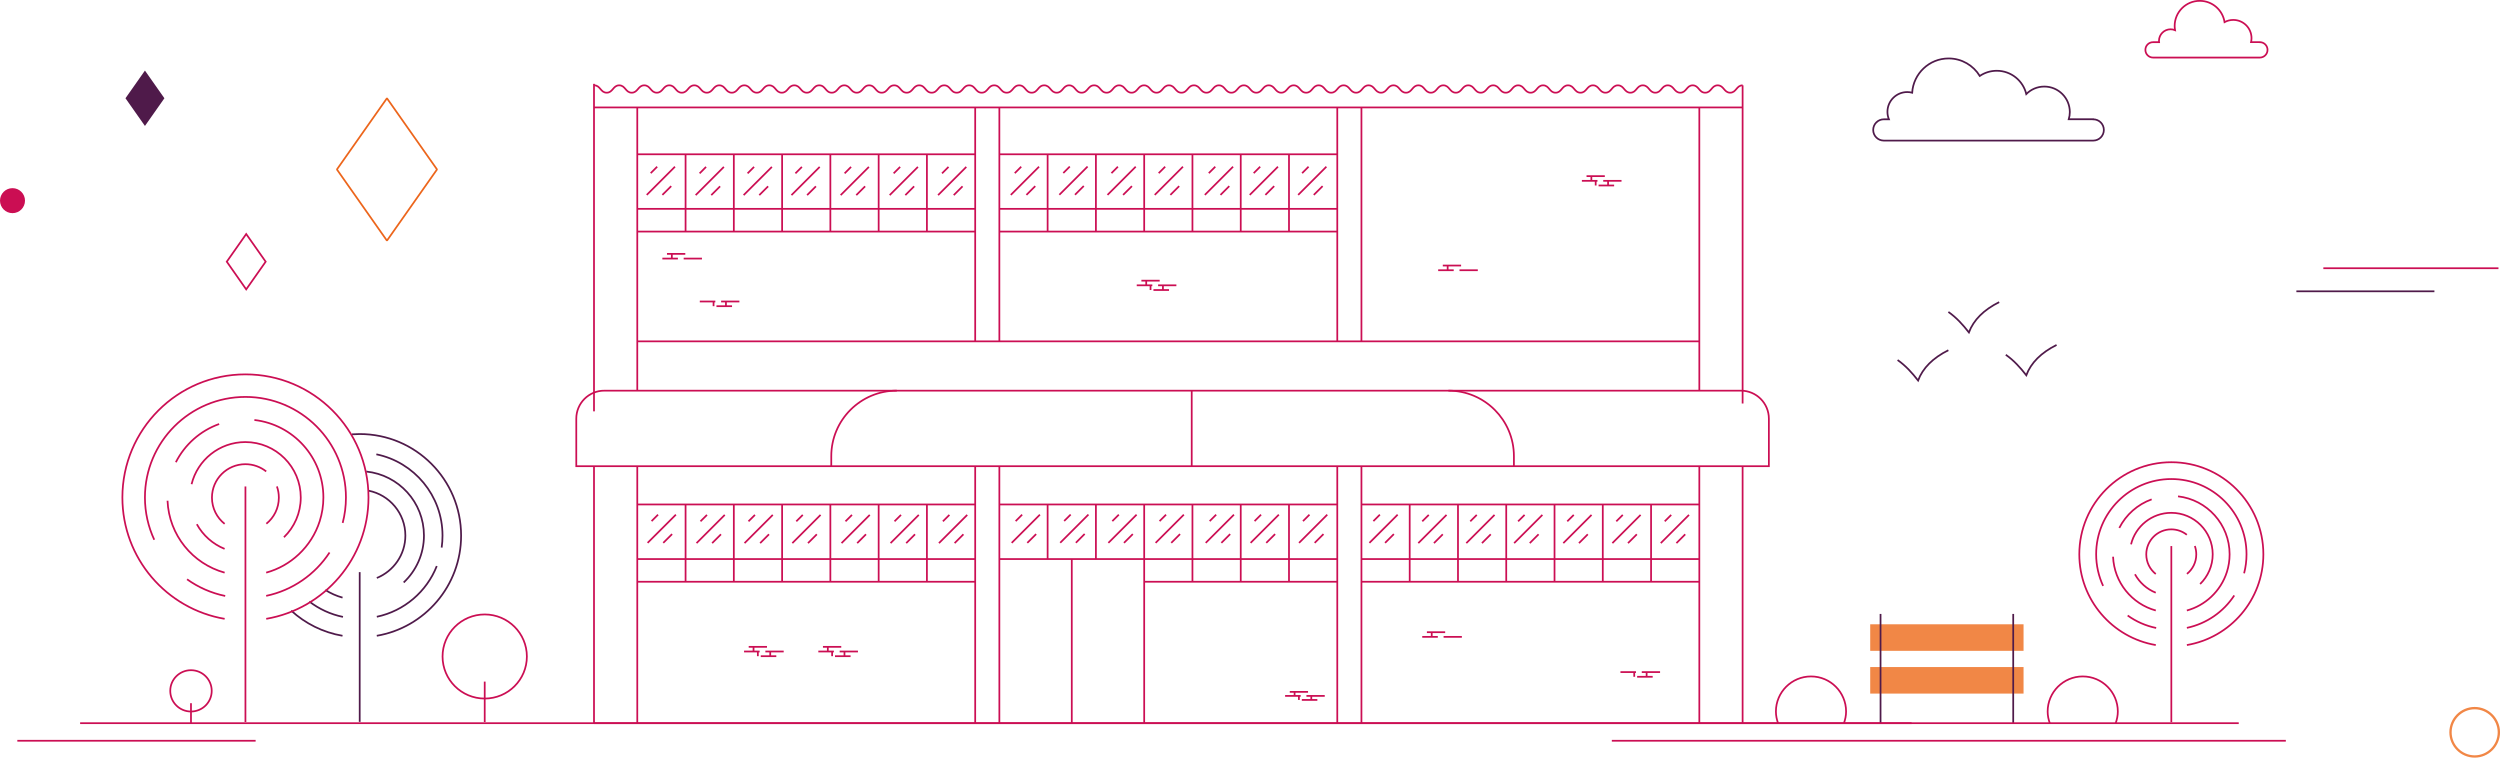 <?xml version="1.0" encoding="UTF-8"?><svg id="Camada_2" xmlns="http://www.w3.org/2000/svg" viewBox="0 0 713.93 216.36"><defs><style>.cls-1{fill:#f18746;}.cls-2{stroke:#cb0e53;}.cls-2,.cls-3,.cls-4{fill:none;stroke-width:.5px;}.cls-2,.cls-4{stroke-miterlimit:10;}.cls-3{stroke:#ec651b;stroke-linecap:square;stroke-linejoin:bevel;}.cls-5{fill:#cb0e53;}.cls-4{stroke:#4f1a4a;}.cls-6{fill:#4f1a4a;}</style></defs><g id="conteudo"><g><circle class="cls-5" cx="3.57" cy="57.3" r="3.57"/><g><line class="cls-2" x1="169.63" y1="133.14" x2="169.63" y2="206.52"/><line class="cls-2" x1="169.63" y1="23.94" x2="169.63" y2="117.47"/><path class="cls-2" d="M497.64,24.37c-1.78,0-1.78,2.1-3.56,2.1-1.78,0-1.78-2.1-3.56-2.1s-1.78,2.1-3.57,2.1-1.78-2.1-3.56-2.1-1.78,2.1-3.56,2.1-1.78-2.1-3.56-2.1c-1.78,0-1.78,2.1-3.56,2.1s-1.78-2.1-3.56-2.1-1.78,2.1-3.56,2.1-1.78-2.1-3.56-2.1c-1.78,0-1.78,2.1-3.56,2.1s-1.78-2.1-3.56-2.1-1.78,2.1-3.57,2.1-1.78-2.1-3.56-2.1-1.78,2.1-3.56,2.1c-1.78,0-1.78-2.1-3.56-2.1s-1.78,2.1-3.56,2.1c-1.78,0-1.78-2.1-3.56-2.1s-1.78,2.1-3.56,2.1-1.78-2.1-3.56-2.1-1.78,2.1-3.57,2.1-1.78-2.1-3.56-2.1-1.78,2.1-3.56,2.1-1.78-2.1-3.56-2.1-1.78,2.1-3.56,2.1-1.78-2.1-3.56-2.1-1.78,2.1-3.56,2.1-1.78-2.1-3.56-2.1-1.78,2.1-3.56,2.1-1.78-2.1-3.56-2.1-1.78,2.1-3.56,2.1-1.78-2.1-3.56-2.1-1.78,2.1-3.56,2.1c-1.78,0-1.78-2.1-3.57-2.1-1.78,0-1.78,2.1-3.57,2.1s-1.78-2.1-3.56-2.1c-1.78,0-1.78,2.1-3.56,2.1s-1.78-2.1-3.56-2.1-1.78,2.1-3.56,2.1-1.78-2.1-3.56-2.1-1.78,2.1-3.56,2.1-1.78-2.1-3.56-2.1c-1.78,0-1.78,2.1-3.56,2.1s-1.78-2.1-3.57-2.1-1.78,2.1-3.57,2.1-1.78-2.1-3.56-2.1-1.78,2.1-3.56,2.1-1.78-2.1-3.56-2.1-1.78,2.1-3.56,2.1-1.78-2.1-3.56-2.1-1.78,2.1-3.57,2.1-1.78-2.1-3.57-2.1-1.78,2.1-3.57,2.1-1.78-2.1-3.56-2.1-1.78,2.1-3.56,2.1c-1.78,0-1.78-2.1-3.57-2.1s-1.78,2.1-3.57,2.1-1.78-2.1-3.57-2.1-1.78,2.1-3.57,2.1-1.78-2.1-3.57-2.1-1.78,2.1-3.57,2.1-1.78-2.1-3.57-2.1-1.78,2.1-3.57,2.1-1.78-2.1-3.57-2.1-1.78,2.1-3.57,2.1-1.78-2.1-3.57-2.1c-1.78,0-1.78,2.1-3.57,2.1s-1.78-2.1-3.57-2.1-1.78,2.1-3.57,2.1-1.78-2.1-3.57-2.1-1.78,2.1-3.56,2.1-1.78-2.1-3.56-2.1-1.78,2.1-3.57,2.1-1.78-2.1-3.57-2.1-1.78,2.1-3.56,2.1-1.78-2.1-3.57-2.1-1.79,2.1-3.57,2.1-1.78-2.1-3.57-2.1-1.79,2.1-3.57,2.1-1.78-2.1-3.57-2.1-1.79,2.1-3.57,2.1-1.79-2.1-3.57-2.1-1.79,2.1-3.57,2.1-1.79-2.1-3.57-2.1-1.78,2.1-3.57,2.1-1.79-2.1-3.57-2.1-1.79,2.1-3.57,2.1-1.79-2.1-3.58-2.1c-1.79,0-1.79,2.1-3.58,2.1-1.79,0-1.79-2.1-3.58-2.1h0c-1.78,0-1.78,2.1-3.57,2.1s-1.79-2.1-3.57-2.1"/><line class="cls-2" x1="169.63" y1="206.52" x2="497.64" y2="206.52"/><line class="cls-2" x1="497.64" y1="30.68" x2="169.63" y2="30.68"/><line class="cls-2" x1="181.99" y1="111.56" x2="181.99" y2="30.68"/><line class="cls-2" x1="181.99" y1="206.52" x2="181.99" y2="133.14"/><g><g><line class="cls-2" x1="388.79" y1="166.13" x2="485.28" y2="166.13"/><line class="cls-2" x1="485.28" y1="144.06" x2="388.79" y2="144.06"/><line class="cls-2" x1="485.28" y1="159.65" x2="388.79" y2="159.65"/><line class="cls-2" x1="402.57" y1="144.06" x2="402.57" y2="166.13"/><line class="cls-2" x1="416.36" y1="144.06" x2="416.36" y2="166.13"/><line class="cls-2" x1="430.14" y1="144.06" x2="430.14" y2="166.13"/><line class="cls-2" x1="443.93" y1="144.06" x2="443.93" y2="166.13"/><line class="cls-2" x1="457.71" y1="144.06" x2="457.71" y2="166.13"/><line class="cls-2" x1="471.5" y1="144.06" x2="471.5" y2="166.13"/></g><g><line class="cls-2" x1="181.99" y1="166.13" x2="278.49" y2="166.13"/><line class="cls-2" x1="278.49" y1="144.06" x2="181.99" y2="144.06"/><line class="cls-2" x1="278.49" y1="159.65" x2="181.99" y2="159.65"/><line class="cls-2" x1="195.78" y1="144.06" x2="195.78" y2="166.13"/><line class="cls-2" x1="209.56" y1="144.06" x2="209.56" y2="166.13"/><line class="cls-2" x1="223.35" y1="144.06" x2="223.35" y2="166.13"/><line class="cls-2" x1="237.13" y1="144.06" x2="237.13" y2="166.13"/><line class="cls-2" x1="250.92" y1="144.06" x2="250.92" y2="166.13"/><line class="cls-2" x1="264.7" y1="144.06" x2="264.7" y2="166.13"/></g><g><line class="cls-2" x1="381.89" y1="166.13" x2="326.75" y2="166.13"/><line class="cls-2" x1="285.39" y1="144.06" x2="381.89" y2="144.06"/><line class="cls-2" x1="285.39" y1="159.65" x2="381.89" y2="159.65"/><line class="cls-2" x1="368.1" y1="144.06" x2="368.1" y2="166.13"/><line class="cls-2" x1="354.32" y1="144.06" x2="354.32" y2="166.13"/><line class="cls-2" x1="340.53" y1="144.06" x2="340.53" y2="166.13"/><line class="cls-2" x1="326.75" y1="144.06" x2="326.75" y2="206.52"/><line class="cls-2" x1="312.96" y1="144.06" x2="312.96" y2="159.65"/><line class="cls-2" x1="299.17" y1="144.06" x2="299.17" y2="159.65"/></g></g><line class="cls-2" x1="285.39" y1="30.68" x2="285.39" y2="97.48"/><line class="cls-2" x1="381.89" y1="206.52" x2="381.89" y2="133.14"/><line class="cls-2" x1="388.79" y1="133.14" x2="388.79" y2="206.52"/><line class="cls-2" x1="485.28" y1="206.52" x2="485.28" y2="133.14"/><g><g><line class="cls-2" x1="285.39" y1="66.13" x2="381.89" y2="66.13"/><line class="cls-2" x1="381.89" y1="44.06" x2="285.39" y2="44.06"/><line class="cls-2" x1="381.89" y1="59.64" x2="285.39" y2="59.64"/><line class="cls-2" x1="299.17" y1="44.06" x2="299.17" y2="66.13"/><line class="cls-2" x1="312.96" y1="44.06" x2="312.96" y2="66.13"/><line class="cls-2" x1="326.75" y1="44.06" x2="326.75" y2="66.13"/><line class="cls-2" x1="340.53" y1="44.06" x2="340.53" y2="66.13"/><line class="cls-2" x1="354.32" y1="44.06" x2="354.32" y2="66.13"/><line class="cls-2" x1="368.1" y1="44.06" x2="368.1" y2="66.13"/></g><g><line class="cls-2" x1="181.99" y1="66.13" x2="278.49" y2="66.13"/><line class="cls-2" x1="278.49" y1="44.06" x2="181.99" y2="44.06"/><line class="cls-2" x1="278.49" y1="59.64" x2="181.99" y2="59.64"/><line class="cls-2" x1="195.78" y1="44.06" x2="195.78" y2="66.13"/><line class="cls-2" x1="209.56" y1="44.06" x2="209.56" y2="66.13"/><line class="cls-2" x1="223.35" y1="44.06" x2="223.35" y2="66.13"/><line class="cls-2" x1="237.13" y1="44.06" x2="237.13" y2="66.13"/><line class="cls-2" x1="250.92" y1="44.06" x2="250.92" y2="66.13"/><line class="cls-2" x1="264.7" y1="44.06" x2="264.7" y2="66.13"/></g></g><line class="cls-2" x1="278.49" y1="97.48" x2="278.49" y2="30.68"/><line class="cls-2" x1="285.39" y1="133.14" x2="285.39" y2="206.52"/><line class="cls-2" x1="278.49" y1="206.52" x2="278.49" y2="133.14"/><line class="cls-2" x1="181.99" y1="97.48" x2="485.28" y2="97.48"/><line class="cls-2" x1="497.64" y1="24.37" x2="497.64" y2="115.23"/><line class="cls-2" x1="485.28" y1="111.56" x2="485.28" y2="30.68"/><line class="cls-2" x1="381.89" y1="97.48" x2="381.89" y2="30.68"/><line class="cls-2" x1="388.79" y1="30.68" x2="388.79" y2="97.48"/><line class="cls-2" x1="497.64" y1="133.14" x2="497.64" y2="206.52"/><path class="cls-2" d="M172.57,111.56H497.14c4.42,0,8,3.59,8,8v13.57H164.57v-13.57c0-4.42,3.59-8,8-8Z"/><path class="cls-2" d="M413.62,111.56c10.33,0,18.71,8.38,18.71,18.71v2.87"/><path class="cls-2" d="M237.39,133.14v-2.87c0-10.33,8.38-18.71,18.71-18.71"/><line class="cls-2" x1="306.07" y1="206.52" x2="306.07" y2="159.65"/><g><g><line class="cls-2" x1="394.05" y1="146.97" x2="392.2" y2="148.82"/><line class="cls-2" x1="399.13" y1="146.97" x2="391.07" y2="155.03"/><line class="cls-2" x1="398.05" y1="152.52" x2="395.54" y2="155.03"/><line class="cls-2" x1="408.01" y1="147.04" x2="406.16" y2="148.88"/><line class="cls-2" x1="413.09" y1="147.04" x2="405.03" y2="155.1"/><line class="cls-2" x1="412.02" y1="152.58" x2="409.5" y2="155.1"/><line class="cls-2" x1="421.72" y1="147.04" x2="419.87" y2="148.88"/><line class="cls-2" x1="426.8" y1="147.04" x2="418.74" y2="155.1"/><line class="cls-2" x1="425.72" y1="152.58" x2="423.21" y2="155.1"/><line class="cls-2" x1="435.38" y1="147.04" x2="433.53" y2="148.88"/><line class="cls-2" x1="440.46" y1="147.04" x2="432.4" y2="155.1"/><line class="cls-2" x1="439.38" y1="152.58" x2="436.86" y2="155.1"/><line class="cls-2" x1="449.42" y1="147.04" x2="447.57" y2="148.88"/><line class="cls-2" x1="454.5" y1="147.04" x2="446.44" y2="155.1"/><line class="cls-2" x1="453.43" y1="152.58" x2="450.91" y2="155.1"/><line class="cls-2" x1="463.42" y1="147.04" x2="461.57" y2="148.88"/><line class="cls-2" x1="468.51" y1="147.04" x2="460.45" y2="155.1"/><line class="cls-2" x1="467.43" y1="152.58" x2="464.91" y2="155.1"/><line class="cls-2" x1="477.25" y1="147.04" x2="475.4" y2="148.88"/><line class="cls-2" x1="482.33" y1="147.04" x2="474.27" y2="155.1"/><line class="cls-2" x1="481.25" y1="152.58" x2="478.74" y2="155.1"/></g><g><line class="cls-2" x1="187.92" y1="146.97" x2="186.07" y2="148.82"/><line class="cls-2" x1="193.01" y1="146.97" x2="184.94" y2="155.03"/><line class="cls-2" x1="191.93" y1="152.52" x2="189.41" y2="155.03"/><line class="cls-2" x1="201.89" y1="147.04" x2="200.04" y2="148.88"/><line class="cls-2" x1="206.97" y1="147.04" x2="198.91" y2="155.1"/><line class="cls-2" x1="205.89" y1="152.58" x2="203.37" y2="155.1"/><line class="cls-2" x1="215.59" y1="147.04" x2="213.75" y2="148.88"/><line class="cls-2" x1="220.68" y1="147.04" x2="212.62" y2="155.1"/><line class="cls-2" x1="219.6" y1="152.58" x2="217.08" y2="155.1"/><line class="cls-2" x1="229.25" y1="147.04" x2="227.4" y2="148.88"/><line class="cls-2" x1="234.33" y1="147.04" x2="226.27" y2="155.1"/><line class="cls-2" x1="233.26" y1="152.58" x2="230.74" y2="155.1"/><line class="cls-2" x1="243.3" y1="147.04" x2="241.45" y2="148.88"/><line class="cls-2" x1="248.38" y1="147.04" x2="240.32" y2="155.1"/><line class="cls-2" x1="247.3" y1="152.58" x2="244.79" y2="155.1"/><line class="cls-2" x1="257.3" y1="147.04" x2="255.45" y2="148.88"/><line class="cls-2" x1="262.38" y1="147.04" x2="254.32" y2="155.1"/><line class="cls-2" x1="261.3" y1="152.58" x2="258.79" y2="155.1"/><line class="cls-2" x1="271.12" y1="147.04" x2="269.27" y2="148.88"/><line class="cls-2" x1="276.21" y1="147.04" x2="268.14" y2="155.1"/><line class="cls-2" x1="275.13" y1="152.58" x2="272.61" y2="155.1"/></g><g><line class="cls-2" x1="291.89" y1="146.97" x2="290.04" y2="148.82"/><line class="cls-2" x1="296.97" y1="146.97" x2="288.91" y2="155.03"/><line class="cls-2" x1="295.89" y1="152.52" x2="293.37" y2="155.03"/><line class="cls-2" x1="305.75" y1="146.94" x2="303.9" y2="148.78"/><line class="cls-2" x1="310.83" y1="146.94" x2="302.77" y2="155"/><line class="cls-2" x1="309.75" y1="152.48" x2="307.24" y2="155"/><line class="cls-2" x1="319.5" y1="146.97" x2="317.65" y2="148.82"/><line class="cls-2" x1="324.58" y1="146.97" x2="316.52" y2="155.03"/><line class="cls-2" x1="323.5" y1="152.52" x2="320.98" y2="155.03"/><line class="cls-2" x1="332.99" y1="146.97" x2="331.14" y2="148.82"/><line class="cls-2" x1="338.07" y1="146.97" x2="330.01" y2="155.03"/><line class="cls-2" x1="336.99" y1="152.52" x2="334.48" y2="155.03"/><line class="cls-2" x1="347.3" y1="146.97" x2="345.45" y2="148.82"/><line class="cls-2" x1="352.38" y1="146.97" x2="344.32" y2="155.03"/><line class="cls-2" x1="351.3" y1="152.52" x2="348.79" y2="155.03"/><line class="cls-2" x1="360.12" y1="146.97" x2="358.27" y2="148.82"/><line class="cls-2" x1="365.2" y1="146.97" x2="357.14" y2="155.03"/><line class="cls-2" x1="364.13" y1="152.52" x2="361.61" y2="155.03"/><line class="cls-2" x1="373.95" y1="146.97" x2="372.1" y2="148.82"/><line class="cls-2" x1="379.03" y1="146.97" x2="370.97" y2="155.03"/><line class="cls-2" x1="377.95" y1="152.52" x2="375.43" y2="155.03"/></g><g><line class="cls-2" x1="187.67" y1="47.6" x2="185.82" y2="49.45"/><line class="cls-2" x1="192.75" y1="47.6" x2="184.69" y2="55.66"/><line class="cls-2" x1="191.68" y1="53.15" x2="189.16" y2="55.66"/><line class="cls-2" x1="201.63" y1="47.66" x2="199.79" y2="49.51"/><line class="cls-2" x1="206.72" y1="47.66" x2="198.66" y2="55.72"/><line class="cls-2" x1="205.64" y1="53.21" x2="203.12" y2="55.72"/><line class="cls-2" x1="215.34" y1="47.66" x2="213.49" y2="49.51"/><line class="cls-2" x1="220.43" y1="47.66" x2="212.36" y2="55.72"/><line class="cls-2" x1="219.35" y1="53.21" x2="216.83" y2="55.72"/><line class="cls-2" x1="229" y1="47.66" x2="227.15" y2="49.51"/><line class="cls-2" x1="234.08" y1="47.66" x2="226.02" y2="55.72"/><line class="cls-2" x1="233" y1="53.21" x2="230.49" y2="55.72"/><line class="cls-2" x1="243.04" y1="47.66" x2="241.2" y2="49.51"/><line class="cls-2" x1="248.13" y1="47.66" x2="240.07" y2="55.72"/><line class="cls-2" x1="247.05" y1="53.21" x2="244.53" y2="55.72"/><line class="cls-2" x1="257.05" y1="47.66" x2="255.2" y2="49.51"/><line class="cls-2" x1="262.13" y1="47.66" x2="254.07" y2="55.72"/><line class="cls-2" x1="261.05" y1="53.21" x2="258.54" y2="55.72"/><line class="cls-2" x1="270.87" y1="47.66" x2="269.02" y2="49.51"/><line class="cls-2" x1="275.95" y1="47.66" x2="267.89" y2="55.72"/><line class="cls-2" x1="274.88" y1="53.21" x2="272.36" y2="55.72"/></g><g><line class="cls-2" x1="291.63" y1="47.6" x2="289.79" y2="49.45"/><line class="cls-2" x1="296.72" y1="47.6" x2="288.66" y2="55.66"/><line class="cls-2" x1="295.64" y1="53.15" x2="293.12" y2="55.66"/><line class="cls-2" x1="305.5" y1="47.56" x2="303.65" y2="49.41"/><line class="cls-2" x1="310.58" y1="47.56" x2="302.52" y2="55.62"/><line class="cls-2" x1="309.5" y1="53.11" x2="306.99" y2="55.62"/><line class="cls-2" x1="319.24" y1="47.6" x2="317.4" y2="49.45"/><line class="cls-2" x1="324.33" y1="47.6" x2="316.27" y2="55.66"/><line class="cls-2" x1="323.25" y1="53.15" x2="320.73" y2="55.66"/><line class="cls-2" x1="332.74" y1="47.6" x2="330.89" y2="49.45"/><line class="cls-2" x1="337.82" y1="47.6" x2="329.76" y2="55.66"/><line class="cls-2" x1="336.74" y1="53.15" x2="334.23" y2="55.66"/><line class="cls-2" x1="347.05" y1="47.6" x2="345.2" y2="49.45"/><line class="cls-2" x1="352.13" y1="47.6" x2="344.07" y2="55.66"/><line class="cls-2" x1="351.05" y1="53.15" x2="348.54" y2="55.66"/><line class="cls-2" x1="359.87" y1="47.6" x2="358.02" y2="49.45"/><line class="cls-2" x1="364.95" y1="47.6" x2="356.89" y2="55.66"/><line class="cls-2" x1="363.87" y1="53.15" x2="361.36" y2="55.66"/><line class="cls-2" x1="373.69" y1="47.6" x2="371.85" y2="49.45"/><line class="cls-2" x1="378.78" y1="47.6" x2="370.72" y2="55.66"/><line class="cls-2" x1="377.7" y1="53.15" x2="375.18" y2="55.66"/></g></g><line class="cls-2" x1="340.32" y1="111.56" x2="340.32" y2="133.14"/><g><g><line class="cls-2" x1="324.62" y1="81.48" x2="329.07" y2="81.48"/><line class="cls-2" x1="325.95" y1="80.15" x2="331.17" y2="80.15"/><line class="cls-2" x1="327.33" y1="80.15" x2="327.33" y2="81.48"/><line class="cls-2" x1="329.39" y1="82.82" x2="333.84" y2="82.82"/><line class="cls-2" x1="330.72" y1="81.48" x2="335.94" y2="81.48"/><line class="cls-2" x1="332.1" y1="81.48" x2="332.1" y2="82.82"/><line class="cls-2" x1="328.56" y1="81.48" x2="328.56" y2="82.82"/></g><g><line class="cls-2" x1="410.7" y1="77.17" x2="415.14" y2="77.17"/><line class="cls-2" x1="412.02" y1="75.83" x2="417.25" y2="75.83"/><line class="cls-2" x1="413.41" y1="75.83" x2="413.41" y2="77.17"/><line class="cls-2" x1="416.79" y1="77.17" x2="422.02" y2="77.17"/></g><g><line class="cls-2" x1="189.15" y1="73.84" x2="193.59" y2="73.84"/><line class="cls-2" x1="190.47" y1="72.5" x2="195.7" y2="72.5"/><line class="cls-2" x1="191.86" y1="72.5" x2="191.86" y2="73.84"/><line class="cls-2" x1="195.24" y1="73.84" x2="200.46" y2="73.84"/></g><g><line class="cls-2" x1="199.84" y1="86.1" x2="204.28" y2="86.1"/><line class="cls-2" x1="204.6" y1="87.44" x2="209.05" y2="87.44"/><line class="cls-2" x1="205.93" y1="86.1" x2="211.15" y2="86.1"/><line class="cls-2" x1="207.31" y1="86.1" x2="207.31" y2="87.44"/><line class="cls-2" x1="203.77" y1="86.1" x2="203.77" y2="87.44"/></g><g><line class="cls-2" x1="212.48" y1="186.05" x2="216.93" y2="186.05"/><line class="cls-2" x1="213.81" y1="184.72" x2="219.03" y2="184.72"/><line class="cls-2" x1="215.19" y1="184.72" x2="215.19" y2="186.05"/><line class="cls-2" x1="217.25" y1="187.39" x2="221.69" y2="187.39"/><line class="cls-2" x1="218.57" y1="186.05" x2="223.8" y2="186.05"/><line class="cls-2" x1="219.96" y1="186.05" x2="219.96" y2="187.39"/><line class="cls-2" x1="216.42" y1="186.05" x2="216.42" y2="187.39"/></g><g><line class="cls-2" x1="233.69" y1="186.05" x2="238.13" y2="186.05"/><line class="cls-2" x1="235.01" y1="184.72" x2="240.24" y2="184.72"/><line class="cls-2" x1="236.4" y1="184.72" x2="236.4" y2="186.05"/><line class="cls-2" x1="238.45" y1="187.39" x2="242.9" y2="187.39"/><line class="cls-2" x1="239.78" y1="186.05" x2="245.01" y2="186.05"/><line class="cls-2" x1="241.16" y1="186.05" x2="241.16" y2="187.39"/><line class="cls-2" x1="237.63" y1="186.05" x2="237.63" y2="187.39"/></g><g><line class="cls-2" x1="462.75" y1="191.93" x2="467.19" y2="191.93"/><line class="cls-2" x1="467.52" y1="193.27" x2="471.96" y2="193.27"/><line class="cls-2" x1="468.84" y1="191.93" x2="474.07" y2="191.93"/><line class="cls-2" x1="470.23" y1="191.93" x2="470.23" y2="193.27"/><line class="cls-2" x1="466.69" y1="191.93" x2="466.69" y2="193.27"/></g><g><line class="cls-2" x1="451.74" y1="51.64" x2="456.19" y2="51.64"/><line class="cls-2" x1="453.07" y1="50.3" x2="458.29" y2="50.3"/><line class="cls-2" x1="454.45" y1="50.3" x2="454.45" y2="51.64"/><line class="cls-2" x1="456.51" y1="52.97" x2="460.95" y2="52.97"/><line class="cls-2" x1="457.84" y1="51.64" x2="463.06" y2="51.64"/><line class="cls-2" x1="459.22" y1="51.64" x2="459.22" y2="52.97"/><line class="cls-2" x1="455.68" y1="51.64" x2="455.68" y2="52.97"/></g><g><line class="cls-2" x1="406.15" y1="181.87" x2="410.6" y2="181.87"/><line class="cls-2" x1="407.48" y1="180.54" x2="412.7" y2="180.54"/><line class="cls-2" x1="408.86" y1="180.54" x2="408.86" y2="181.87"/><line class="cls-2" x1="412.25" y1="181.87" x2="417.47" y2="181.87"/></g><g><line class="cls-2" x1="366.99" y1="198.73" x2="371.44" y2="198.73"/><line class="cls-2" x1="368.32" y1="197.58" x2="373.54" y2="197.58"/><line class="cls-2" x1="369.7" y1="197.58" x2="369.7" y2="198.73"/><line class="cls-2" x1="371.76" y1="199.88" x2="376.2" y2="199.88"/><line class="cls-2" x1="373.08" y1="198.73" x2="378.31" y2="198.73"/><line class="cls-2" x1="374.47" y1="198.73" x2="374.47" y2="199.88"/><line class="cls-2" x1="370.93" y1="198.73" x2="370.93" y2="199.88"/></g></g></g><polyline class="cls-2" points="545.9 206.52 138.41 206.52 22.88 206.52"/><line class="cls-2" x1="460.29" y1="211.54" x2="652.77" y2="211.54"/><path class="cls-4" d="M597.76,34.05h-6.98c.19-.65,.3-1.34,.3-2.05,0-4.02-3.26-7.28-7.28-7.28-2.01,0-3.83,.82-5.15,2.14-.91-3.82-4.34-6.65-8.43-6.65-1.8,0-3.47,.55-4.85,1.48-1.84-3-5.13-5-8.9-5-5.54,0-10.06,4.32-10.41,9.78-.45-.12-.92-.18-1.41-.18-3.12,0-5.65,2.53-5.65,5.65,0,.75,.15,1.47,.42,2.13h-1.45c-1.68,0-3.04,1.36-3.04,3.04s1.36,3.04,3.04,3.04h59.79c1.68,0,3.04-1.36,3.04-3.04s-1.36-3.04-3.04-3.04Z"/><path class="cls-2" d="M645.34,12.03h-2.5c.08-.36,.13-.74,.13-1.13,0-2.88-2.33-5.21-5.21-5.21-.9,0-1.75,.23-2.49,.63-.52-3.44-3.49-6.08-7.08-6.08-3.96,0-7.17,3.21-7.17,7.17,0,.41,.04,.81,.11,1.2-.39-.16-.82-.25-1.27-.25-1.83,0-3.32,1.48-3.32,3.32,0,.12,0,.24,.02,.36h-1.7c-1.21,0-2.2,.98-2.2,2.2h0c0,1.21,.98,2.2,2.2,2.2h30.48c1.21,0,2.2-.98,2.2-2.2h0c0-1.21-.98-2.2-2.2-2.2Z"/><g><g><rect class="cls-1" x="534.08" y="178.28" width="43.79" height="7.58"/><rect class="cls-1" x="534.08" y="190.49" width="43.79" height="7.58"/><line class="cls-4" x1="537.03" y1="175.32" x2="537.03" y2="206.51"/><line class="cls-4" x1="574.92" y1="175.32" x2="574.92" y2="206.51"/></g><line class="cls-2" x1="497.64" y1="206.52" x2="639.32" y2="206.52"/><path class="cls-2" d="M526.58,206.52c.37-1.05,.61-2.16,.61-3.33,0-5.53-4.49-10.02-10.02-10.02s-10.02,4.49-10.02,10.02c0,1.18,.24,2.29,.61,3.33"/><path class="cls-2" d="M604.18,206.52c.37-1.05,.61-2.16,.61-3.33,0-5.53-4.49-10.02-10.02-10.02s-10.02,4.49-10.02,10.02c0,1.18,.24,2.29,.61,3.33"/></g><g><path class="cls-4" d="M556.41,89.08c2.34,1.65,4.17,3.7,5.85,5.85,1.35-3.56,4.24-6.45,8.65-8.65"/><path class="cls-4" d="M541.9,102.81c2.34,1.65,4.17,3.7,5.85,5.85,1.35-3.56,4.24-6.45,8.65-8.65"/><path class="cls-4" d="M572.8,101.31c2.34,1.65,4.17,3.7,5.85,5.85,1.35-3.56,4.24-6.45,8.65-8.65"/></g><g><path class="cls-2" d="M54.54,200.81v5.67m5.92-9.19c0,3.26-2.65,5.9-5.92,5.9s-5.92-2.64-5.92-5.9,2.65-5.9,5.92-5.9,5.92,2.64,5.92,5.9Zm77.96-2.65v11.54m12.04-18.7c0,6.63-5.39,12.01-12.04,12.01s-12.04-5.38-12.04-12.01,5.39-12.01,12.04-12.01,12.04,5.38,12.04,12.01Z"/><path class="cls-4" d="M97.81,181.56c-5.59-.95-10.64-3.51-14.65-7.18m17.38-50.35c.72-.05,1.44-.08,2.17-.08,16,0,28.97,12.99,28.97,29.01,0,14.35-10.41,26.27-24.08,28.6m-9.66-5.39c-3.55-.73-6.81-2.25-9.59-4.38m19.13-42.05c10.78,2.21,18.89,11.76,18.89,23.21,0,1.16-.08,2.3-.24,3.42m-1.4,5.28c-2.88,7.31-9.29,12.83-17.12,14.48m-9.79-5.47c-1.75-.48-3.4-1.22-4.9-2.17m11.67-33.83c9.26,.94,16.48,8.77,16.48,18.28,0,5.28-2.23,10.05-5.79,13.4m-10.01-26.21c5.98,1.19,10.49,6.47,10.49,12.81,0,5.48-3.37,10.17-8.15,12.11m-4.89,41.1v-42.77"/><path class="cls-2" d="M70.09,138.92v67.26m-5.94-29.46c-16.58-2.82-29.2-17.26-29.2-34.66,0-19.41,15.73-35.15,35.14-35.15s35.14,15.74,35.14,35.15c0,17.39-12.62,31.83-29.2,34.66m-11.72-6.53c-3.99-.82-7.69-2.47-10.89-4.76m-9.37-11.29c-1.7-3.67-2.66-7.77-2.66-12.08,0-15.86,12.85-28.71,28.7-28.71s28.7,12.85,28.7,28.71c0,2.51-.32,4.95-.93,7.27m-3.75,8.45c-4.09,6.24-10.54,10.79-18.09,12.38m-11.87-6.63c-9.13-2.52-15.9-10.71-16.31-20.54m2.38-10.99c2.56-5.05,6.98-8.99,12.36-10.91m10.07-1.15c11.09,1.27,19.7,10.69,19.7,22.12,0,2.36-.37,4.63-1.05,6.77m0,0c-1.16,3.66-3.25,6.9-5.98,9.47m0,0c-2.59,2.44-5.77,4.26-9.3,5.23m-11.87-13.93c-2.2-1.75-3.62-4.45-3.62-7.49,0-5.28,4.28-9.55,9.55-9.55,2.25,0,4.31,.78,5.94,2.07m3.06,4.28c.36,1,.55,2.08,.55,3.21,0,3.01-1.39,5.69-3.56,7.44m-11.93,7.18c-3.38-1.37-6.18-3.87-7.93-7.04m-1.5-11.43c1.7-6.91,7.93-12.03,15.36-12.03,8.74,0,15.82,7.09,15.82,15.83,0,4.45-1.84,8.48-4.8,11.35"/></g><path class="cls-2" d="M620.07,155.94v50.3m-4.44-22.03c-12.4-2.11-21.84-12.91-21.84-25.92,0-14.52,11.77-26.29,26.28-26.29s26.28,11.77,26.28,26.29c0,13.01-9.44,23.81-21.84,25.92m-8.77-4.88c-2.99-.61-5.75-1.84-8.14-3.56m-7.01-8.45c-1.27-2.75-1.99-5.81-1.99-9.04,0-11.86,9.61-21.48,21.47-21.48s21.47,9.61,21.47,21.48c0,1.88-.24,3.7-.69,5.44m-2.81,6.32c-3.06,4.67-7.89,8.07-13.53,9.26m-8.88-4.96c-6.83-1.88-11.9-8.01-12.2-15.36m1.78-8.22c1.91-3.77,5.22-6.72,9.24-8.16m7.53-.86c8.29,.95,14.73,8,14.73,16.55,0,1.76-.27,3.46-.78,5.06m0,0c-.87,2.74-2.43,5.16-4.47,7.08m0,0c-1.94,1.82-4.32,3.19-6.96,3.91m-8.88-10.42c-1.65-1.31-2.71-3.33-2.71-5.6,0-3.95,3.2-7.15,7.14-7.15,1.68,0,3.22,.58,4.44,1.55m2.29,3.2c.27,.75,.41,1.56,.41,2.4,0,2.25-1.04,4.26-2.66,5.57m-8.92,5.37c-2.53-1.02-4.62-2.9-5.93-5.26m-1.12-8.55c1.27-5.17,5.93-9,11.49-9,6.53,0,11.83,5.3,11.83,11.84,0,3.33-1.38,6.34-3.59,8.49"/><line class="cls-2" x1="4.95" y1="211.54" x2="73" y2="211.54"/><polygon class="cls-2" points="70.31 82.64 64.76 74.73 70.31 66.83 75.87 74.73 70.31 82.64"/><polygon class="cls-6" points="41.39 35.97 35.83 28.06 41.39 20.15 46.95 28.06 41.39 35.97"/><polygon class="cls-3" points="110.5 68.72 96.21 48.39 110.5 28.06 124.8 48.39 110.5 68.72"/><path class="cls-1" d="M706.7,216.36c-3.99,0-7.24-3.25-7.24-7.24s3.25-7.24,7.24-7.24,7.24,3.25,7.24,7.24-3.25,7.24-7.24,7.24Zm0-13.8c-3.62,0-6.57,2.95-6.57,6.57s2.95,6.57,6.57,6.57,6.57-2.95,6.57-6.57-2.95-6.57-6.57-6.57Z"/><line class="cls-4" x1="695.2" y1="83.19" x2="655.78" y2="83.19"/><line class="cls-2" x1="713.49" y1="76.6" x2="663.48" y2="76.6"/></g></g></svg>